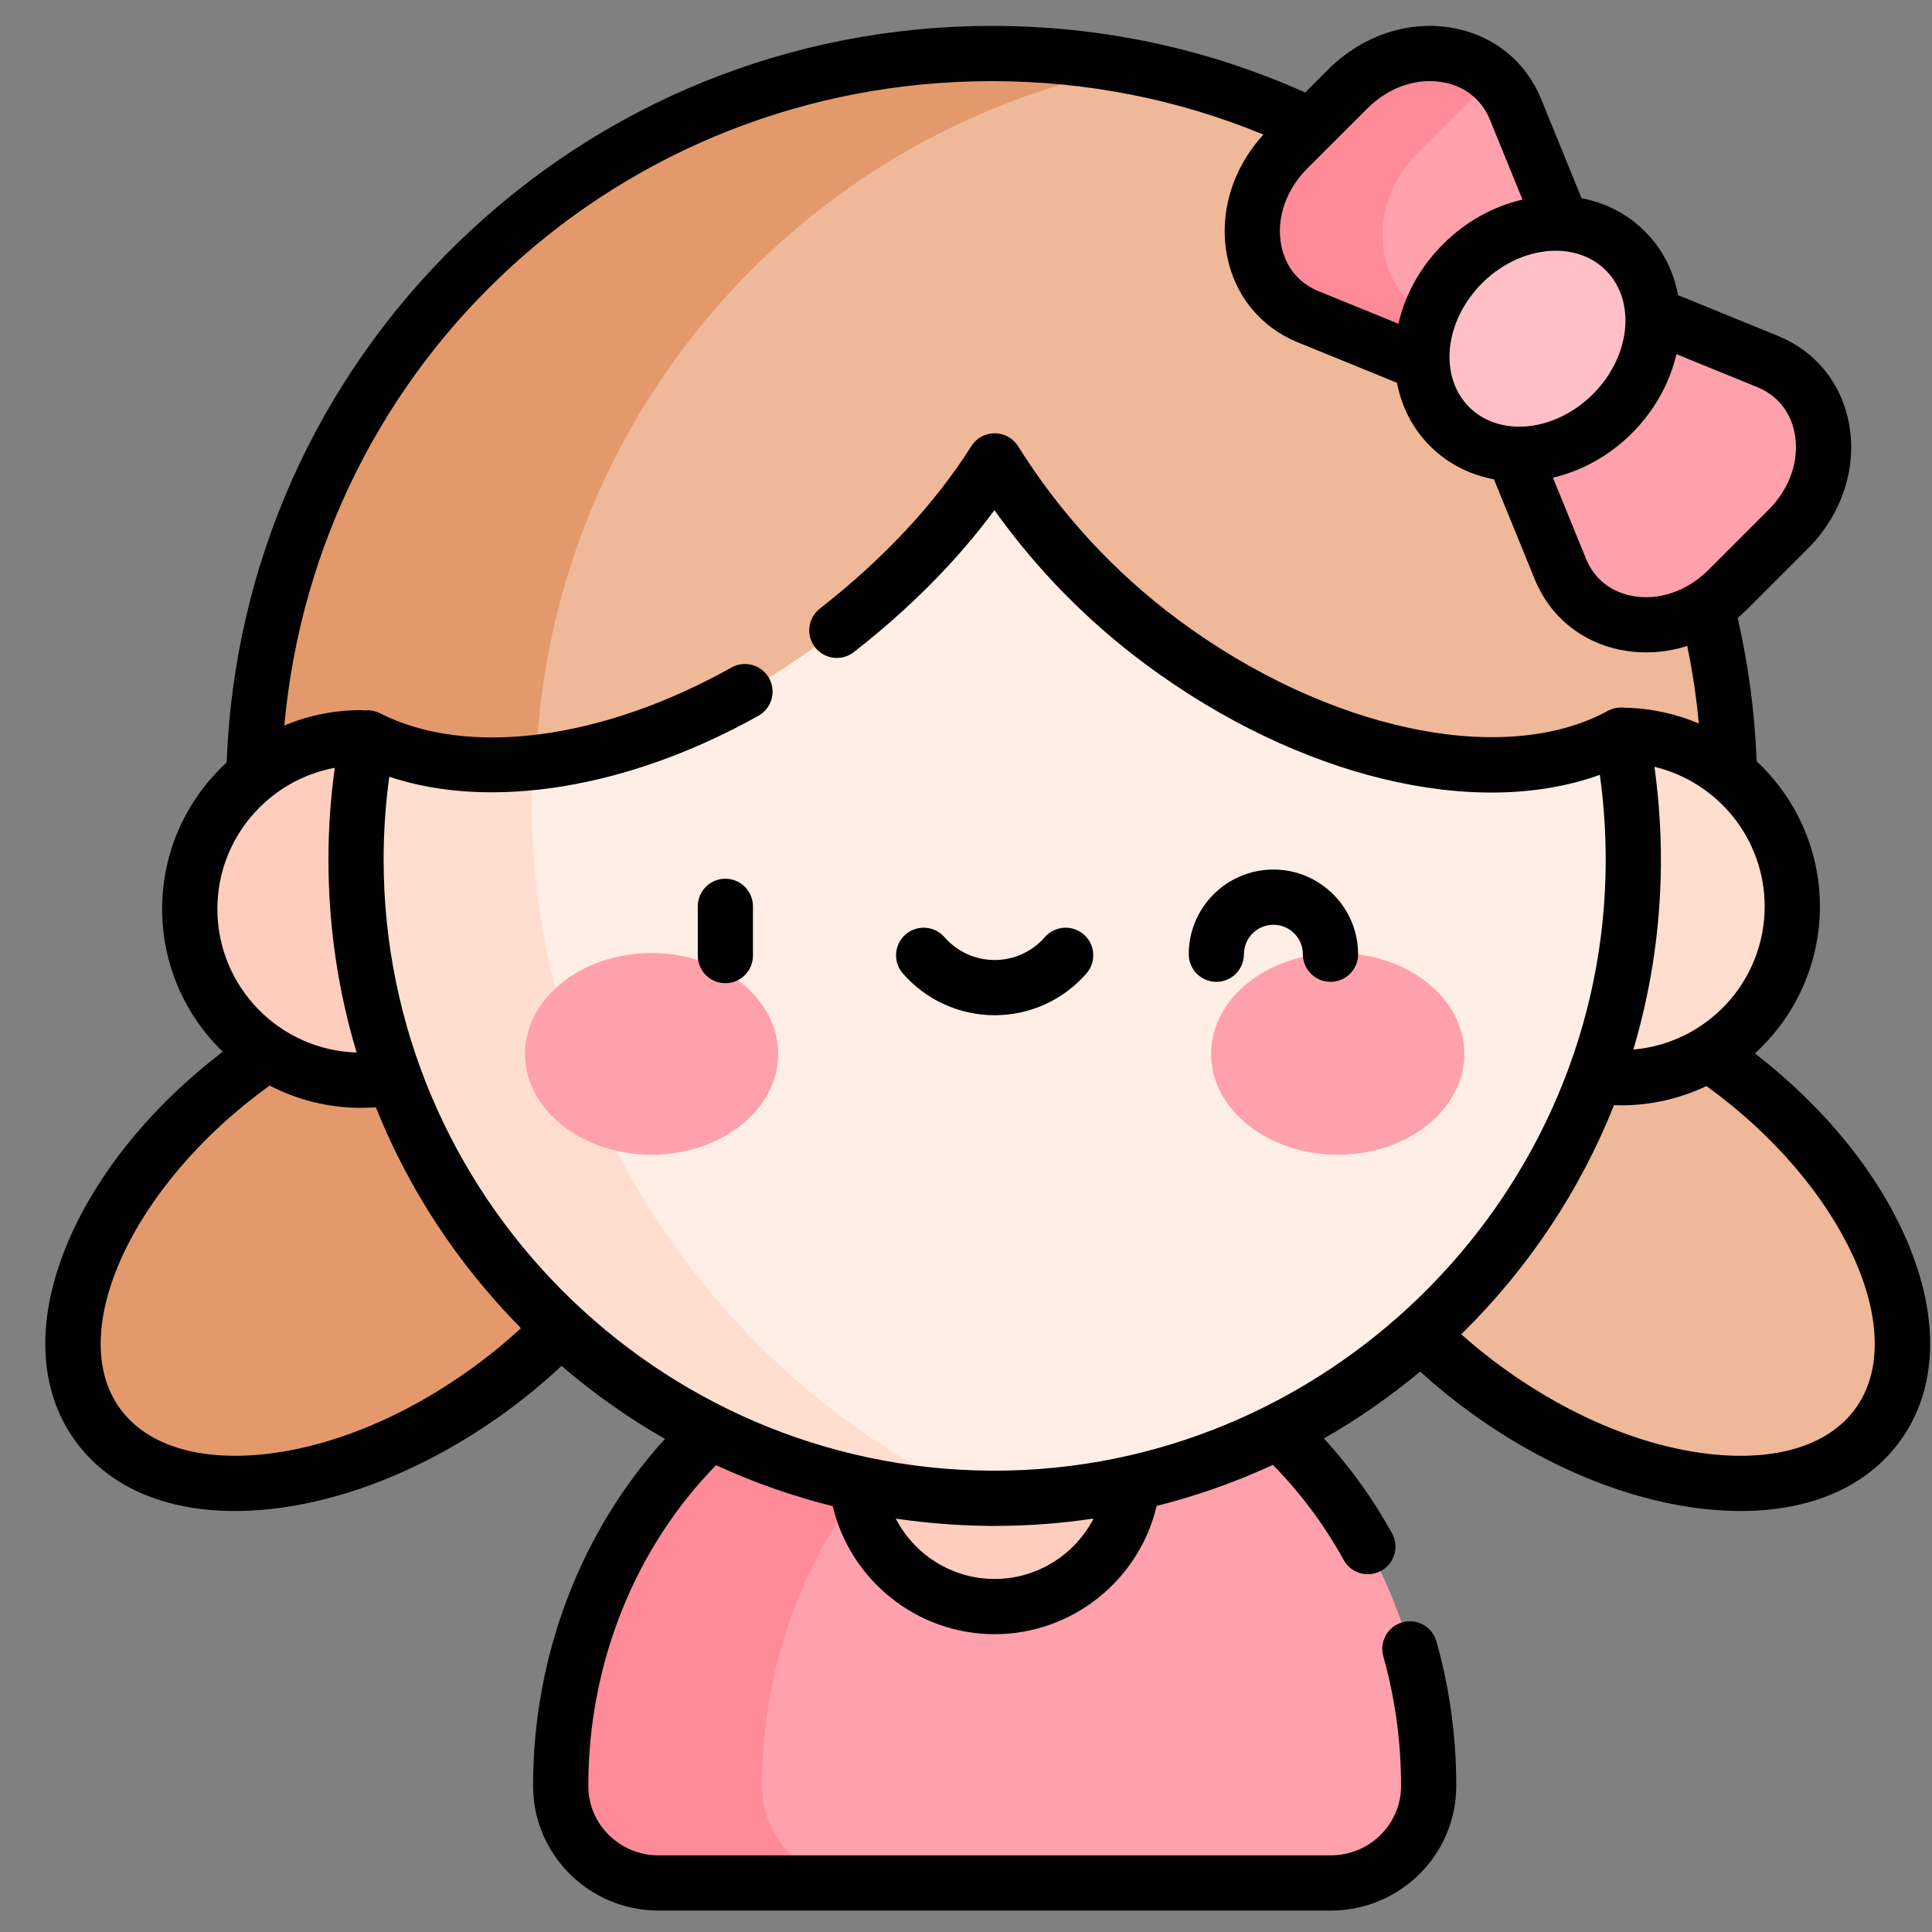 <svg xmlns="http://www.w3.org/2000/svg" fill="none" viewBox="0 0 41 41" height="41" width="41">
<rect x="0" y="0" width="41" height="41" fill="#808080" stroke="none"/>
<path fill="#E4996D" d="M10.354 29.505C13.548 27.194 15.016 23.771 13.633 21.859C12.25 19.947 8.539 20.271 5.345 22.582C2.151 24.892 0.683 28.316 2.066 30.227C3.449 32.139 7.16 31.816 10.354 29.505Z"></path>
<path fill="#FFA1AC" d="M21.108 27.968C16.022 27.968 11.898 32.409 11.898 37.887V37.908C11.901 39.044 12.836 39.959 13.972 39.959H28.244C29.38 39.959 30.315 39.044 30.317 37.908C30.317 37.901 30.317 37.894 30.317 37.887C30.317 32.409 26.194 27.968 21.108 27.968Z"></path>
<path fill="#FF8A98" d="M16.172 37.908C16.172 37.901 16.172 37.894 16.172 37.887C16.172 33.201 19.189 29.275 23.244 28.237C22.559 28.062 21.844 27.968 21.108 27.968C16.022 27.968 11.898 32.409 11.898 37.887V37.908C11.901 39.044 12.836 39.959 13.972 39.959H18.245C17.109 39.959 16.174 39.044 16.172 37.908Z"></path>
<path fill="#FFCDBE" d="M21.108 34.094C22.734 34.094 24.053 32.775 24.053 31.148C24.053 29.522 22.734 28.203 21.108 28.203C19.481 28.203 18.162 29.522 18.162 31.148C18.162 32.775 19.481 34.094 21.108 34.094Z"></path>
<path fill="#EFB899" d="M39.84 30.234C41.223 28.322 39.755 24.899 36.561 22.588C33.367 20.277 29.656 19.954 28.273 21.866C26.89 23.778 28.358 27.201 31.552 29.512C34.746 31.823 38.457 32.146 39.84 30.234Z"></path>
<path fill="#EFB899" d="M36.54 19.09C36.657 18.29 36.715 17.471 36.706 16.636C36.619 8.023 29.659 1.136 21.045 1.136C12.396 1.136 5.384 8.148 5.384 16.798C5.384 17.576 5.441 18.342 5.551 19.09H36.54Z"></path>
<path fill="#E4996D" d="M24.041 1.421C23.072 1.235 22.071 1.136 21.045 1.136C12.396 1.136 5.384 8.148 5.384 16.798C5.384 17.576 5.441 18.342 5.551 19.09H11.53C11.42 18.342 11.363 17.576 11.363 16.798C11.363 9.168 16.819 2.814 24.041 1.421Z"></path>
<path fill="#FFDECF" d="M34.403 15.603C34.571 16.457 34.66 17.34 34.66 18.243C34.66 19.854 34.379 21.398 33.863 22.831C34.038 22.857 34.218 22.871 34.4 22.871C36.407 22.871 38.034 21.244 38.034 19.237C38.034 17.231 36.408 15.605 34.403 15.603Z"></path>
<path fill="#FFCDBE" d="M7.802 15.66L7.803 15.659C7.755 15.657 7.708 15.656 7.66 15.656C5.653 15.656 4.026 17.283 4.026 19.29C4.026 21.297 5.653 22.924 7.66 22.924C7.9 22.924 8.134 22.9 8.361 22.856C7.84 21.416 7.555 19.863 7.555 18.243C7.555 17.36 7.641 16.496 7.802 15.66Z"></path>
<path fill="#FFEEE5" d="M24.656 13.624C23.137 12.496 21.973 11.16 21.108 9.781C20.241 11.16 18.953 12.496 17.433 13.624C14.029 16.151 10.178 16.87 7.802 15.66C7.64 16.496 7.555 17.36 7.555 18.243C7.555 25.7 13.577 31.751 21.024 31.796C28.372 31.84 34.46 25.955 34.656 18.61C34.683 17.577 34.594 16.57 34.402 15.6C32.035 16.892 28.115 16.191 24.656 13.624Z"></path>
<path fill="#FFDECF" d="M11.281 16.94C11.281 16.688 11.288 16.437 11.299 16.188C9.976 16.325 8.767 16.152 7.802 15.66C7.64 16.497 7.555 17.36 7.555 18.243C7.555 25.603 13.421 31.592 20.732 31.791C15.149 29.178 11.281 23.511 11.281 16.94Z"></path>
<path fill="#FFA1AC" d="M13.828 24.504C15.311 24.504 16.514 23.546 16.514 22.365C16.514 21.184 15.311 20.226 13.828 20.226C12.344 20.226 11.142 21.184 11.142 22.365C11.142 23.546 12.344 24.504 13.828 24.504Z"></path>
<path fill="#FFA1AC" d="M28.388 24.504C29.872 24.504 31.075 23.546 31.075 22.365C31.075 21.184 29.872 20.226 28.388 20.226C26.905 20.226 25.702 21.184 25.702 22.365C25.702 23.546 26.905 24.504 28.388 24.504Z"></path>
<path fill="black" d="M15.393 20.865C15.07 20.865 14.808 20.603 14.808 20.279V19.234C14.808 18.91 15.07 18.648 15.393 18.648C15.717 18.648 15.979 18.91 15.979 19.234V20.279C15.979 20.603 15.717 20.865 15.393 20.865Z"></path>
<path fill="black" d="M21.108 21.545C20.361 21.545 19.651 21.222 19.16 20.658C18.947 20.414 18.973 20.044 19.217 19.831C19.46 19.619 19.831 19.644 20.043 19.888C20.312 20.197 20.7 20.373 21.108 20.373C21.516 20.373 21.904 20.197 22.173 19.888C22.386 19.644 22.756 19.619 23 19.831C23.244 20.044 23.269 20.414 23.056 20.658C22.565 21.222 21.855 21.545 21.108 21.545Z"></path>
<path fill="black" d="M28.235 20.836C27.912 20.836 27.649 20.574 27.649 20.25C27.649 19.905 27.369 19.625 27.024 19.625C26.679 19.625 26.398 19.905 26.398 20.25C26.398 20.574 26.136 20.836 25.812 20.836C25.489 20.836 25.227 20.574 25.227 20.25C25.227 19.259 26.033 18.453 27.024 18.453C28.015 18.453 28.821 19.259 28.821 20.25C28.821 20.574 28.559 20.836 28.235 20.836Z"></path>
<path fill="#FFA1AC" d="M32.159 2.318C31.599 0.946 29.765 0.724 28.602 1.887L27.326 3.163C26.163 4.326 26.385 6.161 27.756 6.72L30.388 7.794L33.233 4.949L32.159 2.318Z"></path>
<path fill="#FF8A98" d="M30.519 6.799C29.148 6.239 28.926 4.405 30.089 3.242L31.365 1.966C31.477 1.853 31.597 1.754 31.72 1.667C30.933 0.912 29.546 0.943 28.602 1.887L27.326 3.163C26.163 4.326 26.385 6.161 27.756 6.72L30.388 7.794L31.133 7.049L30.519 6.799Z"></path>
<path fill="#FFA1AC" d="M37.517 7.675C38.888 8.234 39.11 10.069 37.947 11.232L36.671 12.508C35.508 13.671 33.674 13.449 33.114 12.077L32.04 9.446L34.885 6.601L37.517 7.675Z"></path>
<path fill="#FFBFC7" d="M34.213 8.781C35.243 7.751 35.365 6.204 34.487 5.326C33.609 4.448 32.062 4.57 31.032 5.6C30.003 6.629 29.88 8.176 30.758 9.055C31.637 9.933 33.184 9.81 34.213 8.781Z"></path>
<path fill="black" d="M40.467 26.327C39.852 24.892 38.713 23.493 37.242 22.355C38.089 21.582 38.621 20.471 38.621 19.237C38.621 18.023 38.104 16.927 37.279 16.156C37.24 15.129 37.104 14.108 36.876 13.114C36.948 13.053 37.018 12.989 37.086 12.922L38.362 11.646C39.098 10.909 39.423 9.901 39.231 8.947C39.062 8.112 38.518 7.45 37.739 7.132L35.612 6.264C35.517 5.757 35.283 5.285 34.906 4.909C34.533 4.535 34.066 4.303 33.563 4.206L32.703 2.096C32.384 1.316 31.723 0.772 30.887 0.604C29.934 0.412 28.925 0.737 28.189 1.473L27.699 1.963C25.606 1.026 23.37 0.55 21.046 0.55C16.8 0.55 12.784 2.178 9.736 5.132C6.714 8.063 4.967 11.984 4.81 16.181C3.969 16.953 3.441 18.061 3.441 19.29C3.441 20.477 3.935 21.551 4.727 22.319C3.233 23.463 2.077 24.876 1.455 26.327C0.751 27.969 0.801 29.478 1.596 30.576C2.298 31.547 3.488 32.066 4.983 32.066C5.179 32.066 5.381 32.057 5.587 32.039C7.257 31.893 9.074 31.164 10.704 29.985C11.132 29.675 11.539 29.34 11.916 28.986C12.603 29.576 13.338 30.094 14.112 30.536C12.326 32.492 11.313 35.136 11.313 37.887V37.909C11.316 39.362 12.509 40.545 13.973 40.545H28.244C29.708 40.545 30.901 39.363 30.904 37.908V37.887C30.904 36.847 30.762 35.819 30.483 34.833C30.395 34.521 30.071 34.34 29.76 34.428C29.449 34.516 29.268 34.84 29.356 35.151C29.605 36.034 29.732 36.954 29.732 37.887V37.907C29.73 38.715 29.063 39.373 28.244 39.373H13.973C13.154 39.373 12.486 38.715 12.485 37.908V37.887C12.485 35.316 13.47 32.854 15.196 31.093C15.991 31.46 16.819 31.751 17.672 31.963C18.044 33.535 19.46 34.68 21.108 34.68C22.754 34.68 24.176 33.532 24.546 31.958C25.395 31.745 26.22 31.454 27.013 31.087C27.599 31.682 28.103 32.359 28.515 33.105C28.622 33.298 28.822 33.408 29.029 33.408C29.124 33.408 29.222 33.384 29.311 33.334C29.595 33.178 29.697 32.822 29.541 32.538C29.136 31.806 28.651 31.133 28.096 30.527C28.811 30.117 29.494 29.643 30.138 29.107C30.478 29.416 30.84 29.711 31.218 29.985C32.848 31.164 34.665 31.893 36.335 32.039C36.541 32.057 36.742 32.066 36.939 32.066C38.434 32.066 39.624 31.547 40.326 30.576C41.121 29.478 41.171 27.969 40.467 26.327ZM37.449 19.237C37.449 20.83 36.221 22.14 34.662 22.273C35.011 21.101 35.209 19.876 35.242 18.625C35.263 17.839 35.218 17.051 35.11 16.273C36.45 16.594 37.449 17.801 37.449 19.237ZM35.577 7.516L37.296 8.217C37.712 8.387 37.991 8.729 38.082 9.179C38.197 9.747 37.991 10.359 37.533 10.817L36.257 12.093C35.799 12.552 35.186 12.757 34.619 12.642C34.168 12.552 33.827 12.272 33.657 11.856L32.956 10.137C33.557 9.996 34.145 9.68 34.633 9.193C35.12 8.705 35.436 8.117 35.577 7.516ZM33.804 8.364C33.004 9.164 31.826 9.287 31.177 8.638C30.529 7.989 30.651 6.811 31.451 6.011C31.905 5.557 32.482 5.321 33.014 5.321C33.419 5.321 33.798 5.457 34.078 5.737C34.727 6.386 34.604 7.564 33.804 8.364ZM30.655 1.752C31.106 1.843 31.448 2.122 31.618 2.539L32.31 4.236C31.705 4.375 31.113 4.692 30.623 5.183C30.132 5.673 29.815 6.265 29.676 6.87L27.979 6.178C27.562 6.008 27.283 5.666 27.192 5.216C27.078 4.648 27.283 4.036 27.741 3.577L29.017 2.302C29.476 1.843 30.088 1.638 30.655 1.752ZM21.046 1.722C23.053 1.722 24.988 2.104 26.812 2.856C26.148 3.582 25.861 4.539 26.044 5.447C26.212 6.283 26.756 6.944 27.536 7.263L29.646 8.123C29.742 8.626 29.975 9.093 30.349 9.466C30.725 9.843 31.197 10.077 31.704 10.172L32.572 12.299C32.89 13.078 33.552 13.622 34.387 13.791C34.568 13.827 34.75 13.845 34.933 13.845C35.228 13.845 35.522 13.798 35.806 13.708C35.918 14.25 36 14.8 36.052 15.354C35.566 15.147 35.034 15.029 34.475 15.019C34.355 15.004 34.231 15.026 34.122 15.085C31.913 16.292 28.165 15.498 25.006 13.154C23.654 12.15 22.509 10.91 21.605 9.469C21.497 9.298 21.31 9.195 21.108 9.195C20.907 9.195 20.719 9.298 20.612 9.469C19.854 10.676 18.743 11.868 17.399 12.915C17.144 13.114 17.098 13.482 17.297 13.737C17.496 13.992 17.864 14.038 18.119 13.839C19.3 12.92 20.318 11.89 21.103 10.826C21.998 12.081 23.073 13.178 24.308 14.095C27.562 16.509 31.315 17.397 33.951 16.443C34.05 17.154 34.09 17.875 34.071 18.594C33.885 25.567 28.077 31.21 21.106 31.21C21.081 31.21 21.054 31.21 21.028 31.21C13.922 31.167 8.141 25.35 8.141 18.243C8.141 17.656 8.181 17.067 8.261 16.484C10.414 17.203 13.332 16.736 16.096 15.189C16.378 15.031 16.479 14.674 16.321 14.392C16.163 14.109 15.806 14.008 15.523 14.166C12.772 15.706 9.916 16.078 8.068 15.138C7.968 15.087 7.856 15.067 7.746 15.077C7.718 15.073 7.69 15.07 7.661 15.07C7.084 15.07 6.535 15.187 6.034 15.396C6.738 7.659 13.167 1.722 21.046 1.722ZM4.613 19.29C4.613 17.799 5.689 16.556 7.105 16.294C7.015 16.939 6.97 17.592 6.97 18.243C6.97 19.65 7.174 21.025 7.568 22.336C5.93 22.287 4.613 20.94 4.613 19.29ZM10.017 29.035C8.556 30.092 6.947 30.744 5.485 30.872C4.133 30.989 3.089 30.64 2.545 29.889C1.373 28.269 2.815 25.142 5.693 23.059C5.704 23.052 5.714 23.045 5.725 23.038C6.305 23.339 6.963 23.51 7.661 23.51C7.765 23.51 7.871 23.506 7.976 23.498C8.668 25.229 9.706 26.821 11.056 28.185C10.731 28.485 10.383 28.77 10.017 29.035ZM21.108 33.508C20.204 33.508 19.404 32.993 19.01 32.227C19.67 32.325 20.342 32.377 21.021 32.382C21.05 32.382 21.079 32.382 21.108 32.382C21.816 32.382 22.517 32.329 23.207 32.226C22.812 32.992 22.011 33.508 21.108 33.508ZM39.377 29.889C38.834 30.641 37.79 30.989 36.437 30.872C34.975 30.744 33.366 30.092 31.905 29.035C31.593 28.809 31.294 28.568 31.01 28.316C32.438 26.913 33.534 25.259 34.252 23.453C34.302 23.455 34.352 23.457 34.401 23.457C35.049 23.457 35.663 23.31 36.212 23.048C36.218 23.052 36.223 23.055 36.229 23.059C39.107 25.142 40.549 28.27 39.377 29.889Z"></path>
</svg>
